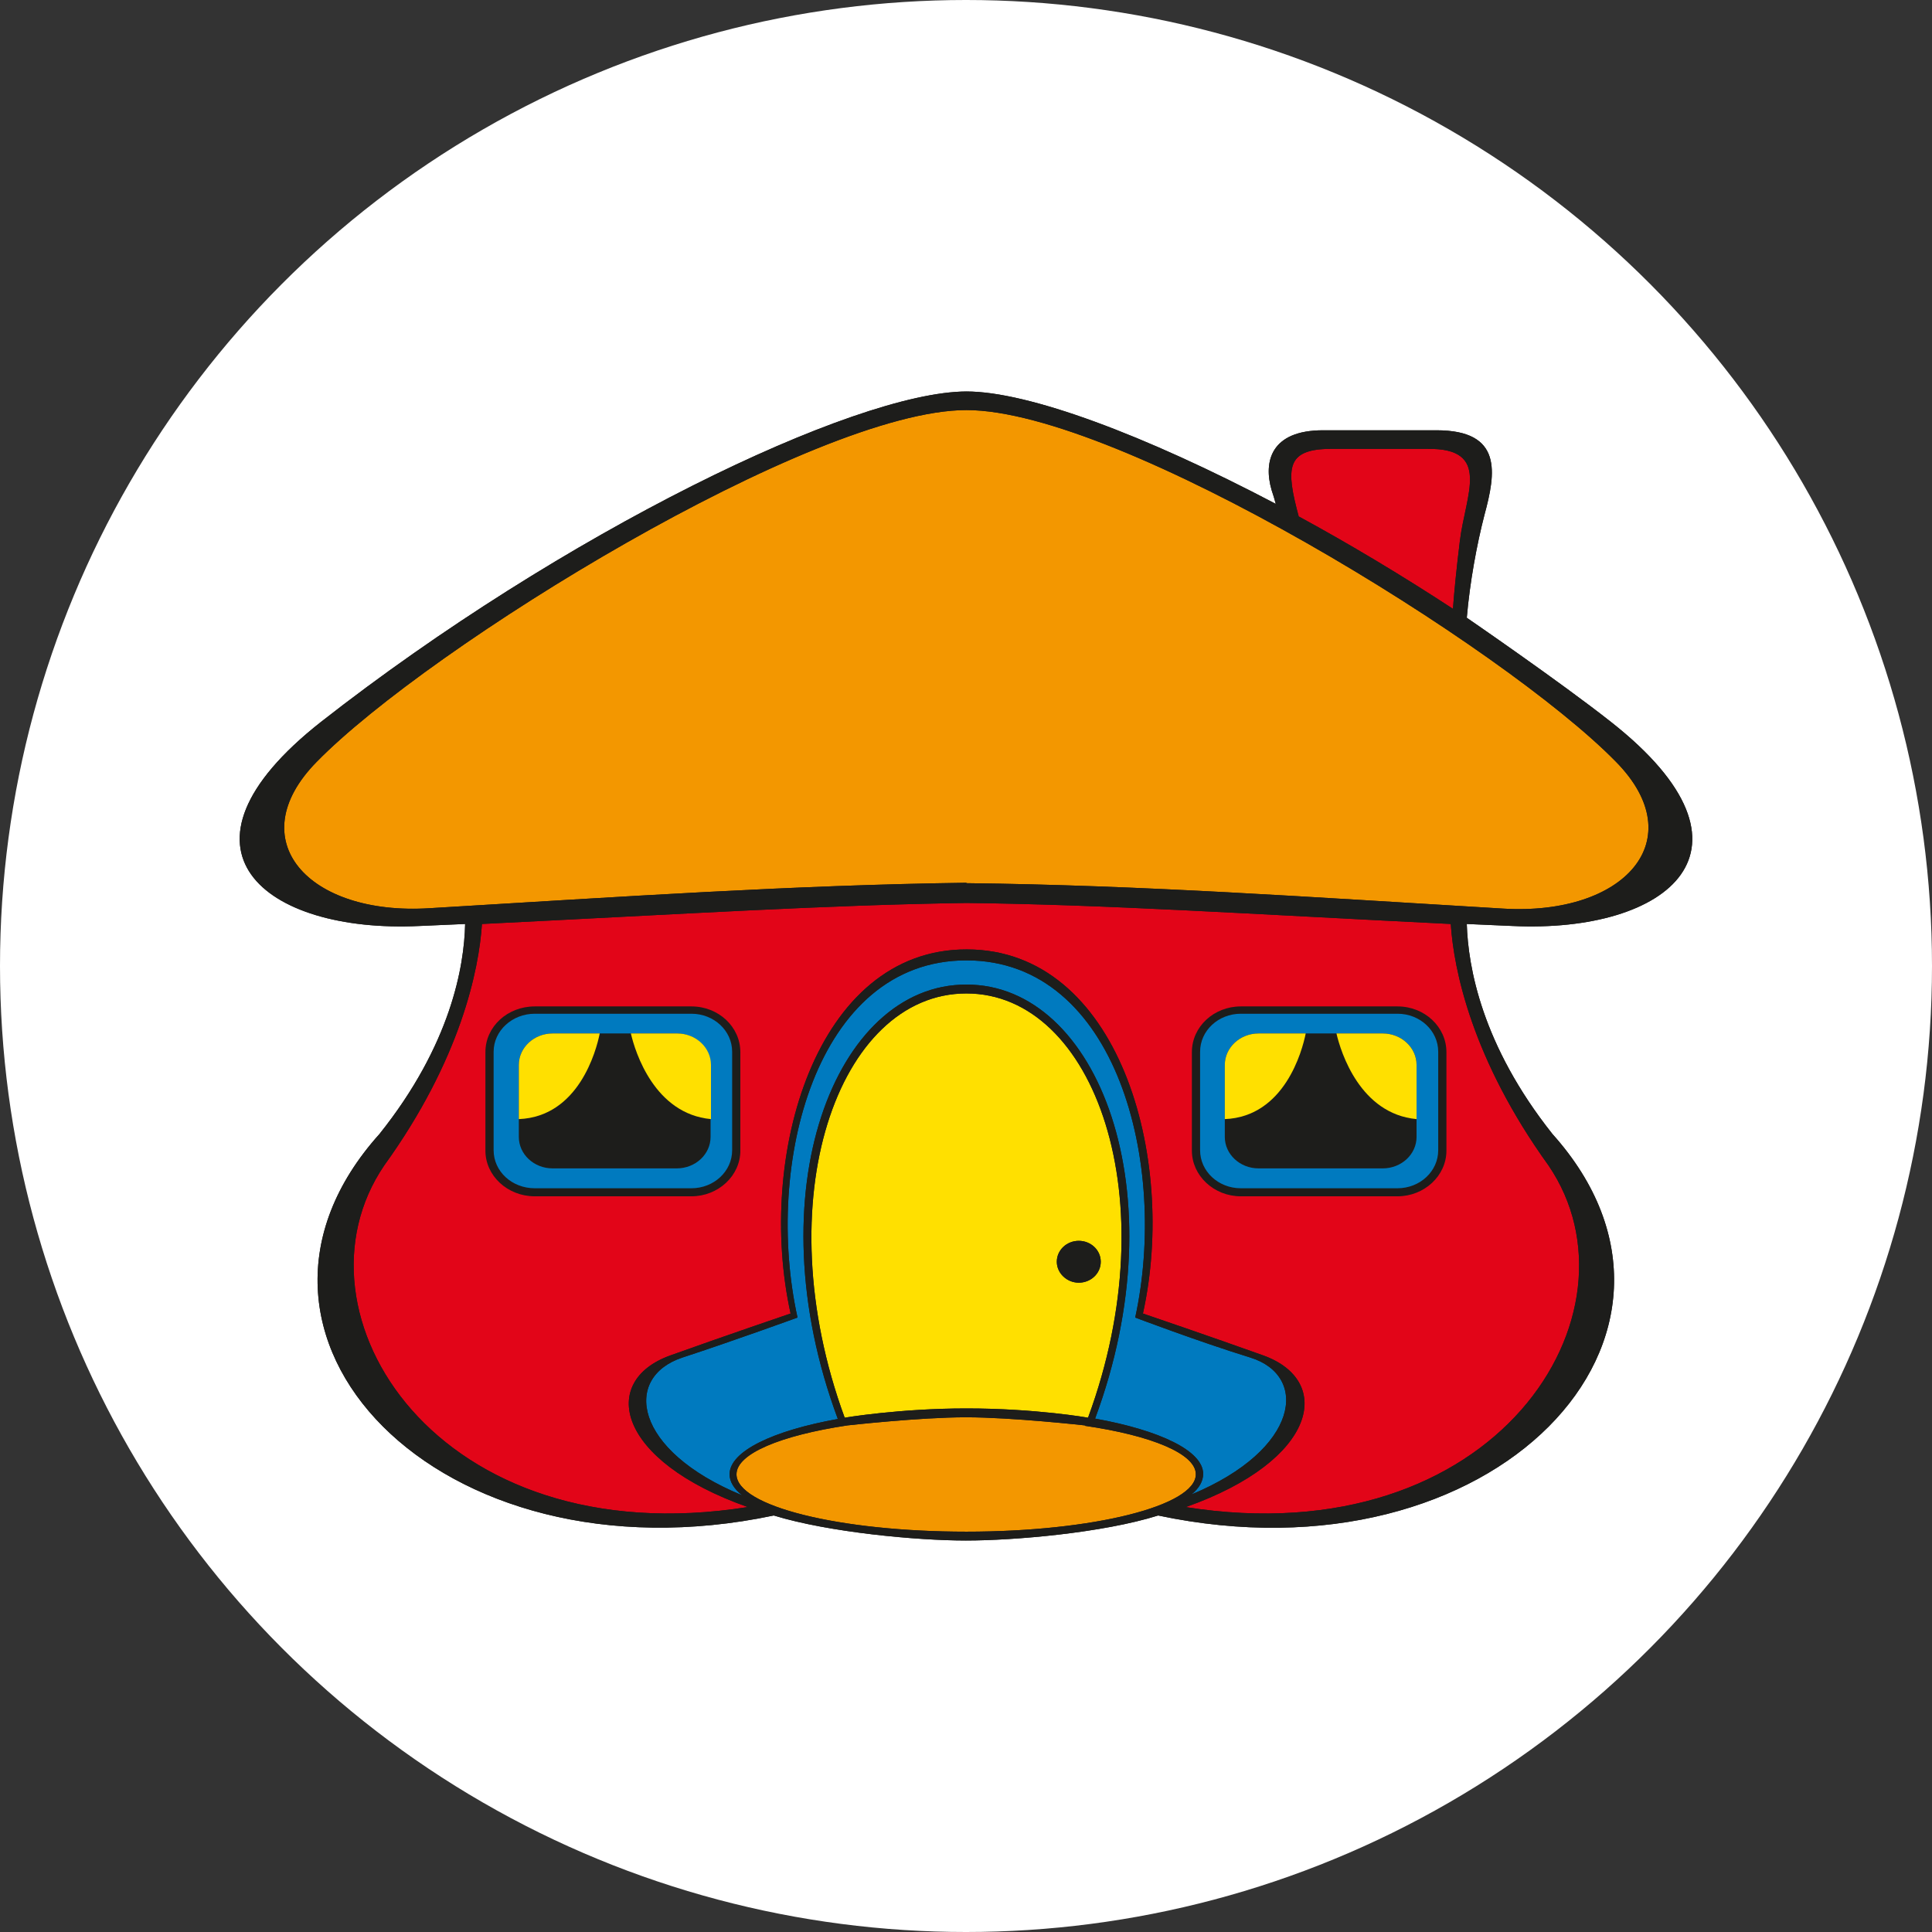 <svg width="24" height="24" viewBox="0 0 24 24" fill="none" xmlns="http://www.w3.org/2000/svg">
<rect x="0" y="0" width="24" height="24" fill="#333333" stroke="none"/>
<circle cx="12" cy="12" r="12" fill="white"/>
<path fill-rule="evenodd" clip-rule="evenodd" d="M5.858 11.172C5.895 11.473 5.863 12.733 4.621 14.459C3.33 16.367 5.374 19.549 9.487 18.741C10.391 19.042 11.369 19.087 11.998 19.082C12.633 19.082 13.617 19.052 14.521 18.746C18.64 19.554 20.672 16.362 19.382 14.459C18.134 12.733 18.107 11.473 18.145 11.172H5.858Z" fill="#E20518"/>
<path fill-rule="evenodd" clip-rule="evenodd" d="M11.998 19.061C7.971 18.966 7.245 17.235 8.358 16.873C9.003 16.662 9.853 16.311 9.853 16.311C9.423 14.358 10.132 11.869 12.009 11.874C13.886 11.874 14.574 14.444 14.149 16.356C14.149 16.356 15.01 16.647 15.644 16.878C16.693 17.26 16.026 18.971 11.998 19.067" fill="#007ABF"/>
<path fill-rule="evenodd" clip-rule="evenodd" d="M10.482 17.681C9.423 14.936 10.353 12.291 11.998 12.296C13.569 12.306 14.633 14.841 13.526 17.692C13.526 17.692 13.004 17.581 11.945 17.581C11.16 17.581 10.482 17.681 10.482 17.681Z" fill="#FFE000"/>
<path fill-rule="evenodd" clip-rule="evenodd" d="M11.999 19.092C13.623 19.092 14.897 18.765 14.897 18.314C14.897 17.862 13.623 17.536 11.999 17.536C10.375 17.536 9.1 17.862 9.1 18.314C9.1 18.765 10.375 19.092 11.999 19.092Z" fill="#F39700"/>
<path fill-rule="evenodd" clip-rule="evenodd" d="M6.643 12.546H8.589C8.901 12.546 9.149 12.782 9.149 13.068V14.293C9.149 14.579 8.901 14.815 8.589 14.815H6.643C6.336 14.815 6.083 14.579 6.083 14.293V13.068C6.083 12.782 6.336 12.546 6.643 12.546Z" fill="#007ABF"/>
<path d="M8.589 14.861H6.643C6.304 14.861 6.03 14.605 6.03 14.294V13.07C6.03 12.753 6.304 12.502 6.643 12.502H8.589C8.928 12.502 9.197 12.758 9.197 13.07V14.294C9.197 14.605 8.923 14.861 8.589 14.861ZM6.643 12.593C6.363 12.593 6.132 12.804 6.132 13.065V14.289C6.132 14.55 6.358 14.761 6.643 14.761H8.589C8.869 14.761 9.095 14.55 9.095 14.289V13.065C9.095 12.804 8.869 12.593 8.589 12.593H6.643Z" fill="#1D1D1B"/>
<path d="M6.864 12.838H8.407C8.639 12.838 8.827 13.014 8.827 13.229V14.123C8.827 14.339 8.639 14.514 8.407 14.514H6.864C6.633 14.514 6.445 14.339 6.445 14.123V13.229C6.445 13.014 6.633 12.838 6.864 12.838Z" fill="#1D1D1B"/>
<path fill-rule="evenodd" clip-rule="evenodd" d="M8.832 13.902C8.133 13.837 7.891 13.074 7.837 12.838H8.413C8.644 12.838 8.832 13.014 8.832 13.229V13.902Z" fill="#FFE000"/>
<path fill-rule="evenodd" clip-rule="evenodd" d="M7.45 12.838C7.407 13.054 7.187 13.872 6.445 13.902V13.229C6.445 13.014 6.633 12.838 6.864 12.838H7.45Z" fill="#FFE000"/>
<path fill-rule="evenodd" clip-rule="evenodd" d="M15.414 12.546H17.36C17.667 12.546 17.919 12.782 17.919 13.068V14.293C17.919 14.579 17.667 14.815 17.36 14.815H15.414C15.107 14.815 14.854 14.579 14.854 14.293V13.068C14.854 12.782 15.107 12.546 15.414 12.546Z" fill="#007ABF"/>
<path d="M17.36 14.861H15.414C15.08 14.861 14.806 14.605 14.806 14.294V13.07C14.806 12.753 15.08 12.502 15.414 12.502H17.36C17.699 12.502 17.968 12.758 17.968 13.07V14.294C17.968 14.605 17.694 14.861 17.36 14.861ZM15.414 12.593C15.134 12.593 14.908 12.804 14.908 13.065V14.289C14.908 14.55 15.134 14.761 15.414 14.761H17.36C17.64 14.761 17.866 14.55 17.866 14.289V13.065C17.866 12.804 17.64 12.593 17.36 12.593H15.414Z" fill="#1D1D1B"/>
<path d="M15.634 12.838H17.177C17.409 12.838 17.597 13.014 17.597 13.229V14.123C17.597 14.339 17.409 14.514 17.177 14.514H15.634C15.403 14.514 15.215 14.339 15.215 14.123V13.229C15.215 13.014 15.403 12.838 15.634 12.838Z" fill="#1D1D1B"/>
<path fill-rule="evenodd" clip-rule="evenodd" d="M17.597 13.902C16.898 13.837 16.656 13.074 16.602 12.838H17.177C17.409 12.838 17.597 13.014 17.597 13.229V13.902Z" fill="#FFE000"/>
<path fill-rule="evenodd" clip-rule="evenodd" d="M16.22 12.838C16.177 13.054 15.957 13.872 15.215 13.902V13.229C15.215 13.014 15.403 12.838 15.634 12.838H16.22Z" fill="#FFE000"/>
<path fill-rule="evenodd" clip-rule="evenodd" d="M16.032 6.453C15.822 5.801 15.79 5.474 16.43 5.474H17.844C18.699 5.459 18.344 6.082 18.263 6.689C18.156 7.492 18.156 7.733 18.156 7.733C18.156 7.733 16.043 6.463 16.037 6.453" fill="#E20518"/>
<path fill-rule="evenodd" clip-rule="evenodd" d="M11.993 11.106C9.896 11.106 7.008 11.277 5.153 11.407C3.733 11.508 2.631 10.499 3.578 9.54C5.594 7.507 10.514 4.938 12.009 4.938C13.596 4.938 18.424 7.512 20.436 9.545C21.382 10.504 20.43 11.412 19 11.412C17.408 11.412 14.09 11.111 11.993 11.111" fill="#F39700"/>
<path fill-rule="evenodd" clip-rule="evenodd" d="M5.858 11.172C5.895 11.473 5.863 12.733 4.621 14.459C3.33 16.367 5.374 19.549 9.487 18.741C10.391 19.042 11.369 19.087 11.998 19.082C12.633 19.082 13.617 19.052 14.521 18.746C18.64 19.554 20.672 16.362 19.382 14.459C18.134 12.733 18.107 11.473 18.145 11.172H5.858Z" fill="#E20518"/>
<path fill-rule="evenodd" clip-rule="evenodd" d="M11.998 19.061C7.971 18.966 7.245 17.235 8.358 16.873C9.003 16.662 9.853 16.311 9.853 16.311C9.423 14.358 10.132 11.869 12.009 11.874C13.886 11.874 14.574 14.444 14.149 16.356C14.149 16.356 15.01 16.647 15.644 16.878C16.693 17.26 16.026 18.971 11.998 19.067" fill="#007ABF"/>
<path fill-rule="evenodd" clip-rule="evenodd" d="M10.482 17.681C9.423 14.936 10.353 12.291 11.998 12.296C13.569 12.306 14.633 14.841 13.526 17.692C13.526 17.692 13.004 17.581 11.945 17.581C11.16 17.581 10.482 17.681 10.482 17.681Z" fill="#FFE000"/>
<path fill-rule="evenodd" clip-rule="evenodd" d="M11.999 19.092C13.623 19.092 14.897 18.765 14.897 18.314C14.897 17.862 13.623 17.536 11.999 17.536C10.375 17.536 9.1 17.862 9.1 18.314C9.1 18.765 10.375 19.092 11.999 19.092Z" fill="#F39700"/>
<path fill-rule="evenodd" clip-rule="evenodd" d="M6.643 12.546H8.589C8.901 12.546 9.149 12.782 9.149 13.068V14.293C9.149 14.579 8.901 14.815 8.589 14.815H6.643C6.336 14.815 6.083 14.579 6.083 14.293V13.068C6.083 12.782 6.336 12.546 6.643 12.546Z" fill="#007ABF"/>
<path d="M8.589 14.861H6.643C6.304 14.861 6.03 14.605 6.03 14.294V13.07C6.03 12.753 6.304 12.502 6.643 12.502H8.589C8.928 12.502 9.197 12.758 9.197 13.07V14.294C9.197 14.605 8.923 14.861 8.589 14.861ZM6.643 12.593C6.363 12.593 6.132 12.804 6.132 13.065V14.289C6.132 14.55 6.358 14.761 6.643 14.761H8.589C8.869 14.761 9.095 14.55 9.095 14.289V13.065C9.095 12.804 8.869 12.593 8.589 12.593H6.643Z" fill="#1D1D1B"/>
<path d="M6.864 12.838H8.407C8.639 12.838 8.827 13.014 8.827 13.229V14.123C8.827 14.339 8.639 14.514 8.407 14.514H6.864C6.633 14.514 6.445 14.339 6.445 14.123V13.229C6.445 13.014 6.633 12.838 6.864 12.838Z" fill="#1D1D1B"/>
<path fill-rule="evenodd" clip-rule="evenodd" d="M8.832 13.902C8.133 13.837 7.891 13.074 7.837 12.838H8.413C8.644 12.838 8.832 13.014 8.832 13.229V13.902Z" fill="#FFE000"/>
<path fill-rule="evenodd" clip-rule="evenodd" d="M7.45 12.838C7.407 13.054 7.187 13.872 6.445 13.902V13.229C6.445 13.014 6.633 12.838 6.864 12.838H7.45Z" fill="#FFE000"/>
<path fill-rule="evenodd" clip-rule="evenodd" d="M15.414 12.546H17.36C17.667 12.546 17.919 12.782 17.919 13.068V14.293C17.919 14.579 17.667 14.815 17.36 14.815H15.414C15.107 14.815 14.854 14.579 14.854 14.293V13.068C14.854 12.782 15.107 12.546 15.414 12.546Z" fill="#007ABF"/>
<path d="M17.36 14.861H15.414C15.08 14.861 14.806 14.605 14.806 14.294V13.07C14.806 12.753 15.08 12.502 15.414 12.502H17.36C17.699 12.502 17.968 12.758 17.968 13.07V14.294C17.968 14.605 17.694 14.861 17.36 14.861ZM15.414 12.593C15.134 12.593 14.908 12.804 14.908 13.065V14.289C14.908 14.55 15.134 14.761 15.414 14.761H17.36C17.64 14.761 17.866 14.55 17.866 14.289V13.065C17.866 12.804 17.64 12.593 17.36 12.593H15.414Z" fill="#1D1D1B"/>
<path d="M15.634 12.838H17.177C17.409 12.838 17.597 13.014 17.597 13.229V14.123C17.597 14.339 17.409 14.514 17.177 14.514H15.634C15.403 14.514 15.215 14.339 15.215 14.123V13.229C15.215 13.014 15.403 12.838 15.634 12.838Z" fill="#1D1D1B"/>
<path fill-rule="evenodd" clip-rule="evenodd" d="M17.597 13.902C16.898 13.837 16.656 13.074 16.602 12.838H17.177C17.409 12.838 17.597 13.014 17.597 13.229V13.902Z" fill="#FFE000"/>
<path fill-rule="evenodd" clip-rule="evenodd" d="M16.22 12.838C16.177 13.054 15.957 13.872 15.215 13.902V13.229C15.215 13.014 15.403 12.838 15.634 12.838H16.22Z" fill="#FFE000"/>
<path fill-rule="evenodd" clip-rule="evenodd" d="M16.032 6.453C15.822 5.801 15.79 5.474 16.43 5.474H17.844C18.699 5.459 18.344 6.082 18.263 6.689C18.156 7.492 18.156 7.733 18.156 7.733C18.156 7.733 16.043 6.463 16.037 6.453" fill="#E20518"/>
<path fill-rule="evenodd" clip-rule="evenodd" d="M11.993 11.106C9.896 11.106 7.008 11.277 5.153 11.407C3.733 11.508 2.631 10.499 3.578 9.54C5.594 7.507 10.514 4.938 12.009 4.938C13.596 4.938 18.424 7.512 20.436 9.545C21.382 10.504 20.43 11.412 19 11.412C17.408 11.412 14.09 11.111 11.993 11.111" fill="#F39700"/>
<path fill-rule="evenodd" clip-rule="evenodd" d="M13.128 15.674C13.128 15.529 13.251 15.414 13.401 15.414C13.551 15.414 13.674 15.529 13.674 15.674C13.674 15.819 13.551 15.934 13.401 15.934C13.251 15.934 13.128 15.814 13.128 15.674Z" fill="#1D1D1B"/>
<path fill-rule="evenodd" clip-rule="evenodd" d="M12.005 17.496C11.171 17.496 10.493 17.611 10.493 17.611C9.499 14.901 10.413 12.341 12.005 12.341C13.596 12.341 14.516 14.901 13.516 17.611C13.516 17.611 12.87 17.496 12.005 17.496ZM13.478 17.712C14.301 17.832 14.855 18.058 14.855 18.314C14.855 18.706 13.58 19.027 12.005 19.027C10.429 19.027 9.149 18.711 9.149 18.314C9.149 18.058 9.698 17.832 10.526 17.707C10.526 17.707 11.424 17.606 11.999 17.606C12.575 17.606 13.478 17.707 13.478 17.707M13.602 17.627C14.65 14.811 13.634 12.226 12.005 12.231C10.375 12.226 9.359 14.811 10.408 17.627C9.601 17.772 9.063 18.028 9.063 18.314C9.063 18.404 9.117 18.495 9.219 18.575C7.864 18.018 7.735 17.11 8.477 16.864C9.122 16.653 9.907 16.367 9.907 16.367C9.488 14.469 10.133 11.93 12.005 11.93C13.876 11.93 14.516 14.469 14.102 16.367C14.102 16.367 14.882 16.663 15.532 16.864C16.258 17.089 16.151 18.003 14.801 18.565C14.898 18.485 14.946 18.399 14.946 18.309C14.946 18.023 14.408 17.767 13.602 17.622M16.134 6.419C15.973 5.821 15.973 5.581 16.522 5.576H17.732C18.533 5.565 18.205 6.143 18.135 6.72C18.092 7.071 18.065 7.347 18.049 7.563C17.404 7.141 16.758 6.755 16.14 6.419M14.726 18.721C18.592 19.333 20.479 16.306 19.237 14.479C18.285 13.159 18.059 12.045 18.022 11.478C15.489 11.353 13.747 11.237 12.005 11.217C10.262 11.242 8.52 11.353 5.987 11.478C5.95 12.045 5.724 13.159 4.772 14.479C3.53 16.306 5.423 19.333 9.289 18.721C7.649 18.143 7.445 17.155 8.326 16.838C8.966 16.608 9.821 16.317 9.821 16.317C9.391 14.364 10.133 11.789 12.01 11.794C13.892 11.794 14.629 14.369 14.198 16.317C14.198 16.317 15.053 16.608 15.694 16.838C16.57 17.155 16.366 18.143 14.731 18.721M12.005 10.966C9.832 10.996 7.762 11.137 5.337 11.282C3.826 11.378 2.981 10.434 3.933 9.465C5.331 8.035 10.106 5.094 12.005 5.094C13.903 5.094 18.678 8.035 20.076 9.465C21.028 10.434 20.178 11.378 18.672 11.287C16.242 11.142 14.182 10.996 12.005 10.971M15.849 6.263C15.833 6.203 15.817 6.148 15.796 6.087C15.694 5.736 15.785 5.345 16.436 5.345H17.844C18.672 5.345 18.581 5.877 18.441 6.394C18.345 6.765 18.259 7.232 18.221 7.674C18.221 7.674 19.377 8.467 20.012 8.968C22.028 10.555 20.716 11.594 18.791 11.503C18.597 11.493 18.409 11.488 18.221 11.478C18.237 12.005 18.404 12.979 19.286 14.088C21.517 16.578 18.56 19.709 14.387 18.826C13.698 19.042 12.601 19.137 11.999 19.137C11.397 19.137 10.3 19.037 9.612 18.826C5.433 19.704 2.476 16.578 4.713 14.088C5.6 12.979 5.767 12.005 5.778 11.478L5.208 11.503C3.288 11.594 1.97 10.555 3.987 8.968C6.987 6.619 10.606 4.868 12.005 4.863C12.774 4.863 14.215 5.4 15.855 6.263" fill="#1D1D1B"/>
<path fill-rule="evenodd" clip-rule="evenodd" d="M12.005 17.496C11.171 17.496 10.493 17.611 10.493 17.611C9.499 14.901 10.413 12.341 12.005 12.341C13.596 12.341 14.516 14.901 13.516 17.611C13.516 17.611 12.87 17.496 12.005 17.496ZM13.478 17.712C14.301 17.832 14.855 18.058 14.855 18.314C14.855 18.706 13.58 19.027 12.005 19.027C10.429 19.027 9.149 18.711 9.149 18.314C9.149 18.058 9.698 17.832 10.526 17.707C10.526 17.707 11.424 17.606 11.999 17.606C12.575 17.606 13.478 17.707 13.478 17.707M13.602 17.627C14.65 14.811 13.634 12.226 12.005 12.231C10.375 12.226 9.359 14.811 10.408 17.627C9.601 17.772 9.063 18.028 9.063 18.314C9.063 18.404 9.117 18.495 9.219 18.575C7.864 18.018 7.735 17.11 8.477 16.864C9.122 16.653 9.907 16.367 9.907 16.367C9.488 14.469 10.133 11.93 12.005 11.93C13.876 11.93 14.516 14.469 14.102 16.367C14.102 16.367 14.882 16.663 15.532 16.864C16.258 17.089 16.151 18.003 14.801 18.565C14.898 18.485 14.946 18.399 14.946 18.309C14.946 18.023 14.408 17.767 13.602 17.622M16.134 6.419C15.973 5.821 15.973 5.581 16.522 5.576H17.732C18.533 5.565 18.205 6.143 18.135 6.72C18.092 7.071 18.065 7.347 18.049 7.563C17.404 7.141 16.758 6.755 16.14 6.419M14.726 18.721C18.592 19.333 20.479 16.306 19.237 14.479C18.285 13.159 18.059 12.045 18.022 11.478C15.489 11.353 13.747 11.237 12.005 11.217C10.262 11.242 8.52 11.353 5.987 11.478C5.95 12.045 5.724 13.159 4.772 14.479C3.53 16.306 5.423 19.333 9.289 18.721C7.649 18.143 7.445 17.155 8.326 16.838C8.966 16.608 9.821 16.317 9.821 16.317C9.391 14.364 10.133 11.789 12.01 11.794C13.892 11.794 14.629 14.369 14.198 16.317C14.198 16.317 15.053 16.608 15.694 16.838C16.57 17.155 16.366 18.143 14.731 18.721M12.005 10.966C9.832 10.996 7.762 11.137 5.337 11.282C3.826 11.378 2.981 10.434 3.933 9.465C5.331 8.035 10.106 5.094 12.005 5.094C13.903 5.094 18.678 8.035 20.076 9.465C21.028 10.434 20.178 11.378 18.672 11.287C16.242 11.142 14.182 10.996 12.005 10.971M15.849 6.263C15.833 6.203 15.817 6.148 15.796 6.087C15.694 5.736 15.785 5.345 16.436 5.345H17.844C18.672 5.345 18.581 5.877 18.441 6.394C18.345 6.765 18.259 7.232 18.221 7.674C18.221 7.674 19.377 8.467 20.012 8.968C22.028 10.555 20.716 11.594 18.791 11.503C18.597 11.493 18.409 11.488 18.221 11.478C18.237 12.005 18.404 12.979 19.286 14.088C21.517 16.578 18.56 19.709 14.387 18.826C13.698 19.042 12.601 19.137 11.999 19.137C11.397 19.137 10.3 19.037 9.612 18.826C5.433 19.704 2.476 16.578 4.713 14.088C5.6 12.979 5.767 12.005 5.778 11.478L5.208 11.503C3.288 11.594 1.97 10.555 3.987 8.968C6.987 6.619 10.606 4.868 12.005 4.863C12.774 4.863 14.215 5.4 15.855 6.263" fill="#1D1D1B"/>
<path fill-rule="evenodd" clip-rule="evenodd" d="M13.128 15.674C13.128 15.529 13.251 15.414 13.401 15.414C13.551 15.414 13.674 15.529 13.674 15.674C13.674 15.819 13.551 15.934 13.401 15.934C13.251 15.934 13.128 15.814 13.128 15.674Z" fill="#1D1D1B"/>
</svg>
